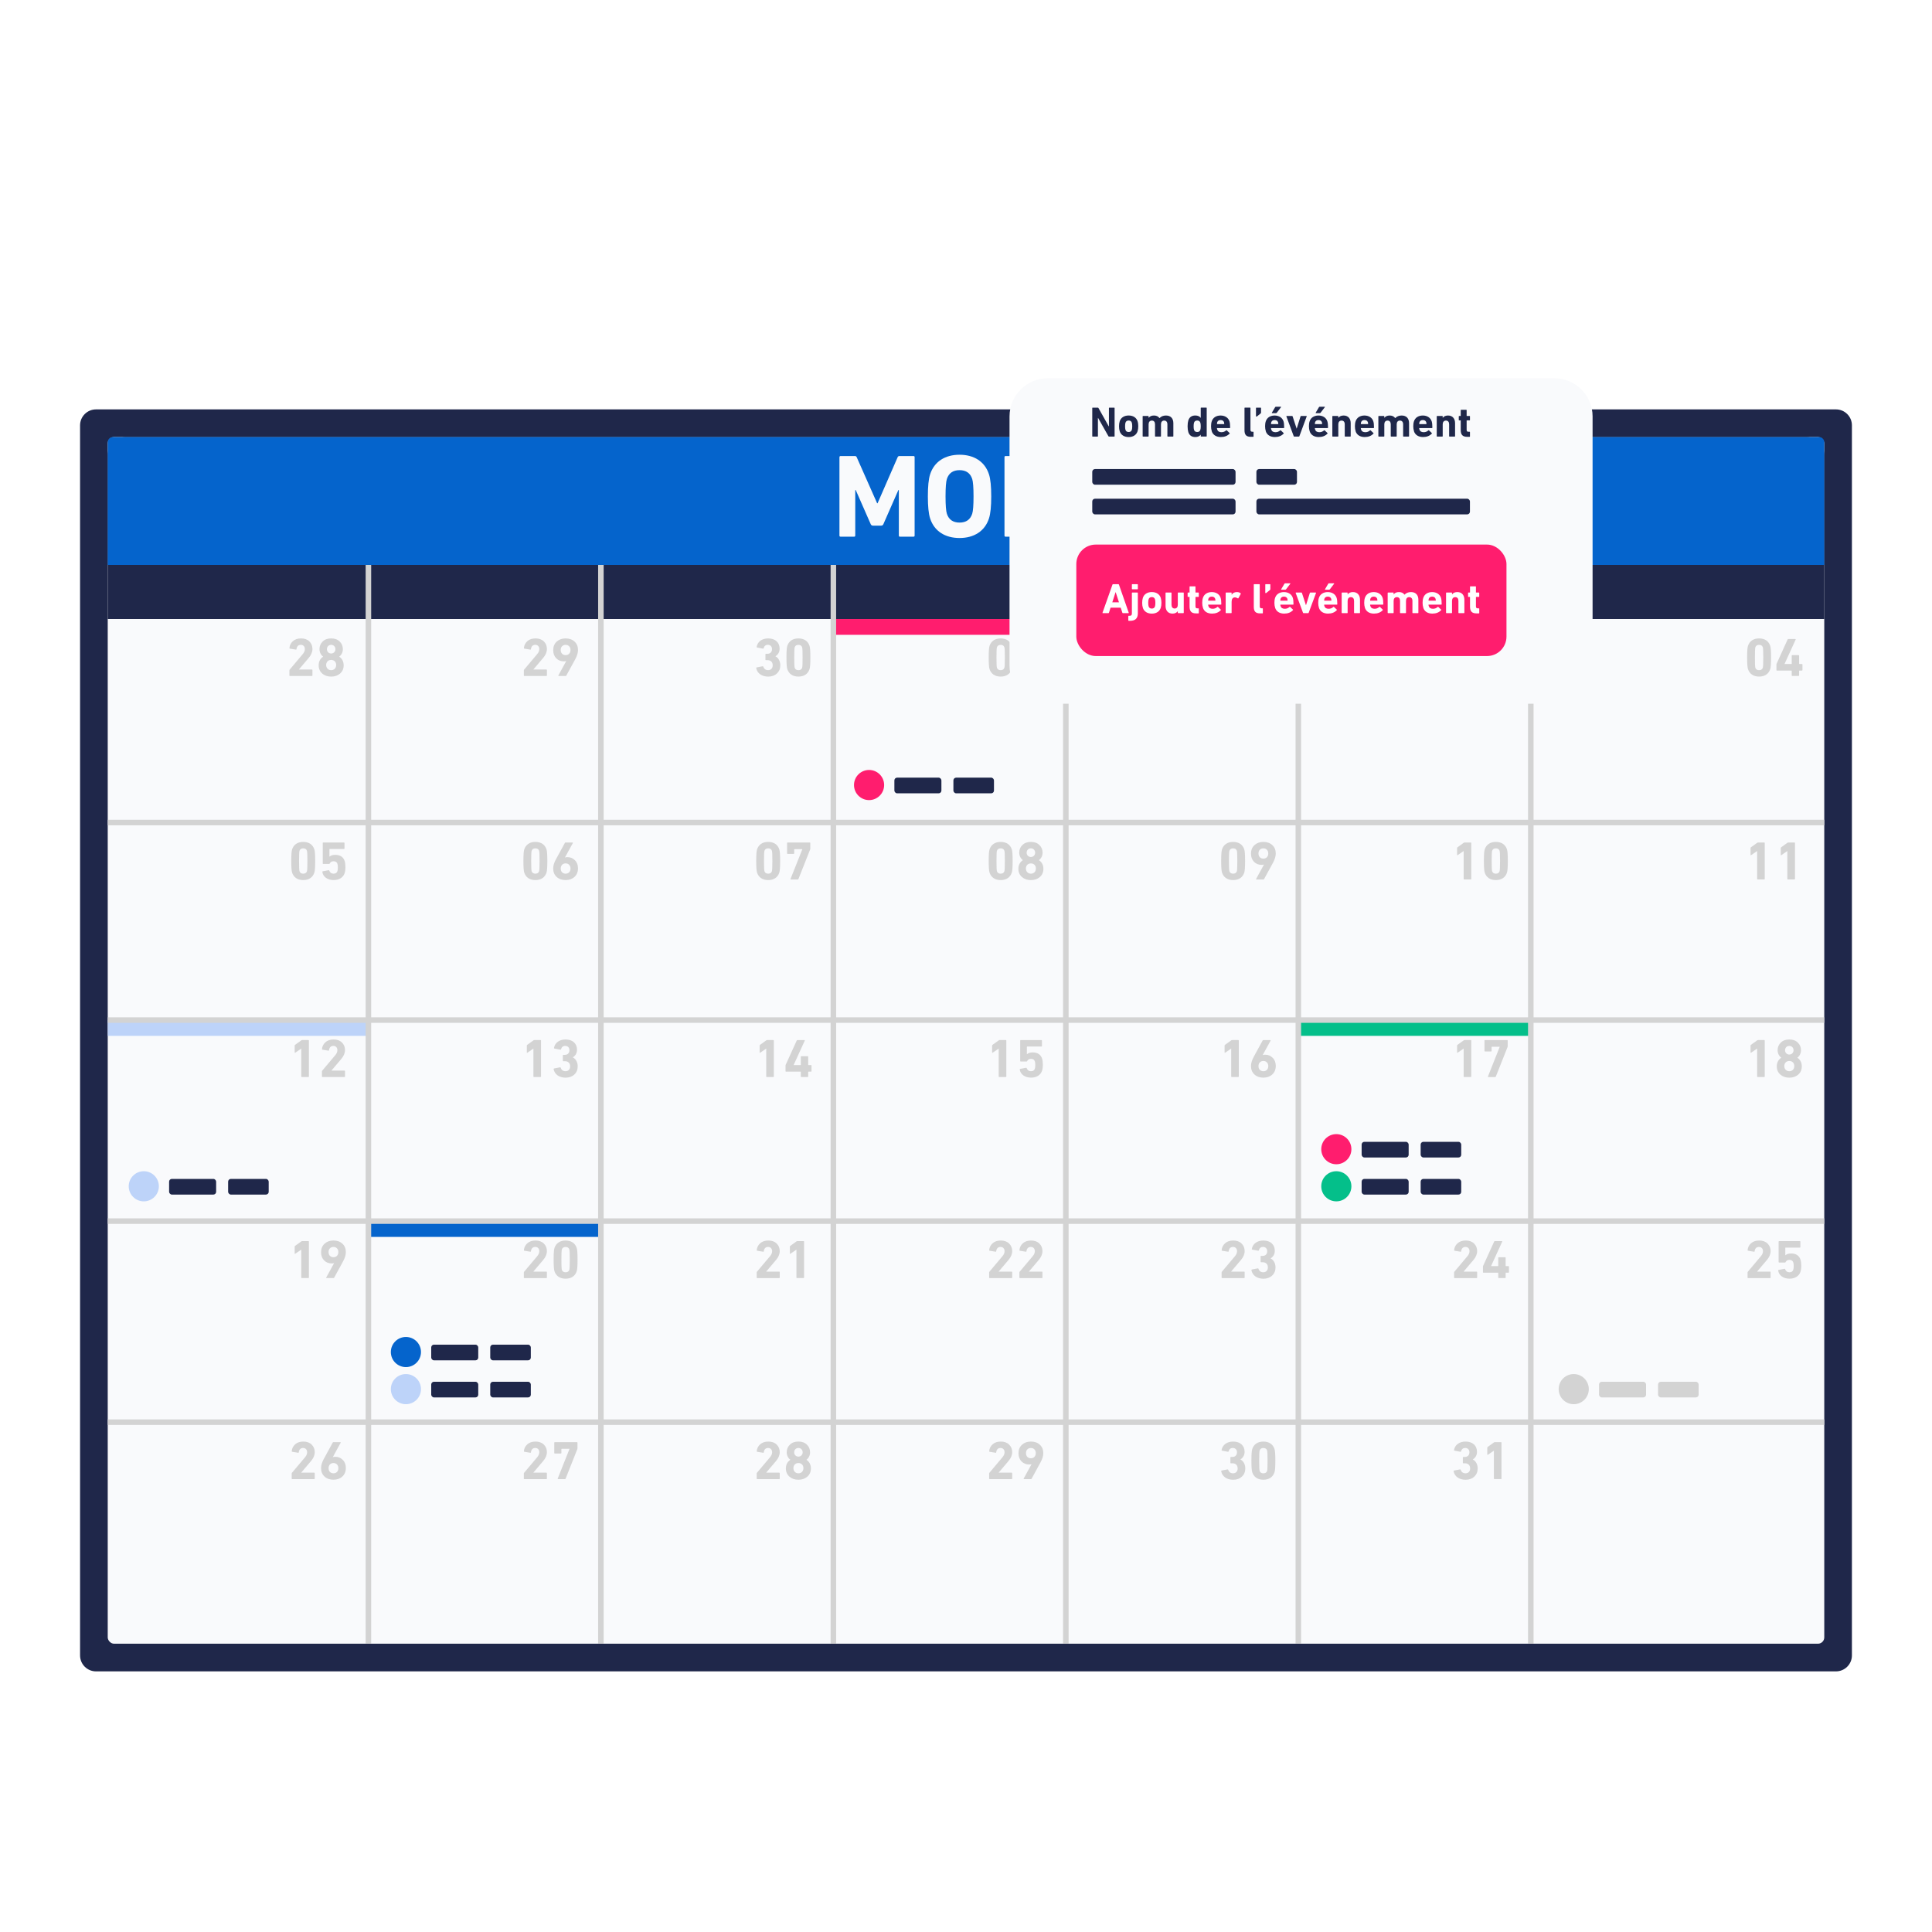 <?xml version="1.0" encoding="UTF-8"?> <svg xmlns="http://www.w3.org/2000/svg" xmlns:xlink="http://www.w3.org/1999/xlink" id="Calque_1" viewBox="0 0 1000 1000"><defs><style>.cls-1{filter:url(#drop-shadow-7);}.cls-2{fill:#fff;}.cls-3{fill:#ff1d6e;}.cls-4{fill:#1f274a;}.cls-5{fill:#d3d3d3;}.cls-6{fill:#f9fafc;}.cls-7{fill:#bdd3f9;}.cls-8{fill:#04bf8a;}.cls-9{fill:#0564cc;}</style><filter id="drop-shadow-7" filterUnits="userSpaceOnUse"><feOffset dx="5" dy="5"></feOffset><feGaussianBlur result="blur" stdDeviation="8"></feGaussianBlur><feFlood flood-color="#000" flood-opacity=".2"></feFlood><feComposite in2="blur" operator="in"></feComposite><feComposite in="SourceGraphic"></feComposite></filter></defs><path class="cls-4" d="M181.66,79.94H818.34c4.56,0,8.26,3.7,8.26,8.26V988.79c0,4.56-3.7,8.26-8.26,8.26H181.66c-4.56,0-8.26-3.7-8.26-8.26V88.2c0-4.56,3.7-8.26,8.26-8.26Z" transform="translate(-38.5 1038.5) rotate(-90)"></path><rect class="cls-6" x="55.76" y="226.21" width="888.48" height="624.57" rx="3.26" ry="3.26"></rect><rect class="cls-9" x="190.69" y="632.05" width="120.33" height="8.17"></rect><rect class="cls-8" x="672.01" y="527.99" width="120.33" height="8.17"></rect><rect class="cls-3" x="431.35" y="320.41" width="120.33" height="8.17"></rect><rect class="cls-7" x="55.76" y="527.99" width="134.93" height="8.17"></rect><path class="cls-4" d="M934.9,226.21H65.1c-5.13,0-9.33,4.2-9.33,9.33v84.86H944.24v-84.86c0-5.13-4.2-9.33-9.33-9.33Z"></path><rect class="cls-5" x="189.26" y="292.4" width="2.86" height="558.38"></rect><rect class="cls-5" x="309.59" y="292.4" width="2.86" height="558.38"></rect><rect class="cls-5" x="429.92" y="292.4" width="2.86" height="558.38"></rect><rect class="cls-5" x="550.25" y="292.4" width="2.86" height="558.38"></rect><rect class="cls-5" x="670.58" y="292.4" width="2.86" height="558.38"></rect><rect class="cls-5" x="790.91" y="292.4" width="2.86" height="558.38"></rect><rect class="cls-5" x="55.76" y="734.68" width="888.48" height="2.86"></rect><rect class="cls-5" x="55.76" y="630.62" width="888.48" height="2.86"></rect><rect class="cls-5" x="55.76" y="526.56" width="888.48" height="2.86"></rect><rect class="cls-5" x="55.76" y="424.31" width="888.48" height="2.86"></rect><g><path class="cls-5" d="M149.79,346.99c0-.14,.06-.28,.14-.39l6.73-7.99c.76-.87,1.13-1.75,1.13-2.65,0-1.32-.82-2.2-2.08-2.2s-2.08,.76-2.25,2.25c0,.2-.11,.25-.31,.23l-3.1-.51c-.2-.03-.25-.14-.23-.34,.11-1.38,.7-2.56,1.77-3.52,1.07-.96,2.48-1.43,4.25-1.43s3.21,.51,4.28,1.55c1.07,1.04,1.6,2.34,1.6,3.91s-.65,3.15-1.94,4.64l-5.04,5.94v.06h6.7c.2,0,.28,.08,.28,.28v2.79c0,.2-.08,.28-.28,.28h-11.37c-.2,0-.28-.08-.28-.28v-2.62Z"></path><path class="cls-5" d="M167.22,339.9v-.06c-1.01-.7-1.86-2.14-1.86-3.83,0-1.55,.53-2.87,1.63-3.94,1.1-1.1,2.56-1.63,4.42-1.63s3.32,.53,4.42,1.63c1.1,1.07,1.63,2.39,1.63,3.94,0,1.69-.84,3.12-1.86,3.83v.06c1.52,1.04,2.28,2.53,2.28,4.48,0,1.75-.62,3.15-1.83,4.22-1.21,1.07-2.76,1.61-4.64,1.61s-3.43-.53-4.64-1.61c-1.21-1.07-1.83-2.48-1.83-4.22,0-1.94,.76-3.43,2.28-4.48Zm4.19,6.98c1.55,0,2.59-1.1,2.59-2.67s-1.04-2.64-2.59-2.64-2.59,1.1-2.59,2.64,1.04,2.67,2.59,2.67Zm0-13.11c-1.32,0-2.2,.98-2.2,2.25s.93,2.22,2.2,2.22,2.2-.98,2.2-2.22-.87-2.25-2.2-2.25Z"></path></g><g><path class="cls-5" d="M271.14,346.99c0-.14,.06-.28,.14-.39l6.73-7.99c.76-.87,1.13-1.75,1.13-2.65,0-1.32-.82-2.2-2.08-2.2s-2.08,.76-2.25,2.25c0,.2-.11,.25-.31,.23l-3.1-.51c-.2-.03-.25-.14-.22-.34,.11-1.38,.7-2.56,1.77-3.52s2.48-1.43,4.25-1.43,3.21,.51,4.28,1.55c1.07,1.04,1.6,2.34,1.6,3.91s-.65,3.15-1.94,4.64l-5.04,5.94v.06h6.7c.2,0,.28,.08,.28,.28v2.79c0,.2-.08,.28-.28,.28h-11.37c-.2,0-.28-.08-.28-.28v-2.62Z"></path><path class="cls-5" d="M293.07,342.21l-.06-.06c-.25,.11-.65,.17-1.18,.17-1.55,0-2.84-.53-3.91-1.57-1.04-1.07-1.58-2.48-1.58-4.2,0-1.89,.59-3.35,1.8-4.45,1.21-1.1,2.76-1.66,4.62-1.66s3.4,.53,4.61,1.63c1.21,1.1,1.8,2.56,1.8,4.39,0,1.43-.48,3.01-1.41,4.73l-4.65,8.5c-.06,.14-.17,.2-.34,.2h-3.57c-.23,0-.28-.08-.2-.28l4.05-7.4Zm-.31-3.12c.76,0,1.38-.25,1.83-.73,.48-.51,.7-1.15,.7-1.94s-.22-1.43-.7-1.91c-.45-.48-1.07-.73-1.83-.73s-1.38,.25-1.86,.73c-.45,.48-.68,1.12-.68,1.91s.23,1.43,.68,1.94c.48,.48,1.1,.73,1.86,.73Z"></path></g><g><path class="cls-5" d="M391.65,345.44l3.1-.59c.17-.03,.28,.06,.34,.22,.39,1.21,1.24,1.8,2.5,1.8,1.43,0,2.36-1.01,2.36-2.48,0-1.69-1.01-2.7-2.67-2.7h-.81c-.2,0-.28-.08-.28-.28v-2.73c0-.2,.08-.28,.28-.28h.76c1.43,0,2.37-.93,2.37-2.39,0-1.35-.82-2.25-2.17-2.25-1.13,0-1.86,.59-2.17,1.77-.06,.17-.17,.23-.34,.2l-3.07-.59c-.2-.03-.25-.14-.22-.31,.45-2.62,2.7-4.39,5.99-4.39,3.69,0,5.91,2.14,5.91,5.29,0,1.69-.7,3.01-2.14,3.94v.06c1.35,.65,2.5,2.31,2.5,4.65,0,1.72-.59,3.12-1.77,4.22-1.15,1.07-2.65,1.61-4.48,1.61-3.29,0-5.68-1.66-6.22-4.39-.03-.2,.03-.31,.23-.37Z"></path><path class="cls-5" d="M407.07,340.32c0-3.12,.14-5.12,.42-5.97,.79-2.48,2.81-3.91,5.77-3.91s4.98,1.43,5.77,3.91c.28,.84,.42,2.84,.42,5.97s-.14,5.12-.42,5.97c-.79,2.48-2.81,3.91-5.77,3.91s-4.98-1.43-5.77-3.91c-.28-.84-.42-2.84-.42-5.97Zm6.19,6.56c1.01,0,1.66-.42,1.94-1.29,.14-.45,.22-2.19,.22-5.26s-.08-4.81-.22-5.26c-.28-.87-.93-1.29-1.94-1.29s-1.66,.42-1.94,1.29c-.14,.45-.22,2.2-.22,5.26s.08,4.81,.22,5.26c.28,.87,.93,1.29,1.94,1.29Z"></path></g><g><path class="cls-5" d="M511.75,340.32c0-3.12,.14-5.12,.42-5.97,.79-2.48,2.82-3.91,5.77-3.91s4.98,1.43,5.77,3.91c.28,.84,.42,2.84,.42,5.97s-.14,5.12-.42,5.97c-.79,2.48-2.81,3.91-5.77,3.91s-4.98-1.43-5.77-3.91c-.28-.84-.42-2.84-.42-5.97Zm6.19,6.56c1.01,0,1.66-.42,1.94-1.29,.14-.45,.23-2.19,.23-5.26s-.08-4.81-.23-5.26c-.28-.87-.93-1.29-1.94-1.29s-1.66,.42-1.94,1.29c-.14,.45-.23,2.2-.23,5.26s.09,4.81,.23,5.26c.28,.87,.93,1.29,1.94,1.29Z"></path><path class="cls-5" d="M532.57,335.2h-.06l-3.04,2.08c-.2,.14-.31,.08-.31-.17v-3.49c0-.14,.06-.28,.2-.39l3.21-2.31c.14-.11,.31-.17,.51-.17h3.15c.2,0,.28,.08,.28,.28v18.57c0,.2-.08,.28-.28,.28h-3.38c-.2,0-.28-.08-.28-.28v-14.41Z"></path></g><g><path class="cls-5" d="M632.08,340.32c0-3.12,.14-5.12,.42-5.97,.79-2.48,2.82-3.91,5.77-3.91s4.98,1.43,5.77,3.91c.28,.84,.42,2.84,.42,5.97s-.14,5.12-.42,5.97c-.79,2.48-2.81,3.91-5.77,3.91s-4.98-1.43-5.77-3.91c-.28-.84-.42-2.84-.42-5.97Zm6.19,6.56c1.01,0,1.66-.42,1.94-1.29,.14-.45,.22-2.19,.22-5.26s-.08-4.81-.22-5.26c-.28-.87-.93-1.29-1.94-1.29s-1.66,.42-1.94,1.29c-.14,.45-.23,2.2-.23,5.26s.09,4.81,.23,5.26c.28,.87,.93,1.29,1.94,1.29Z"></path><path class="cls-5" d="M647.95,346.99c0-.14,.06-.28,.14-.39l6.73-7.99c.76-.87,1.12-1.75,1.12-2.65,0-1.32-.82-2.2-2.08-2.2s-2.08,.76-2.25,2.25c0,.2-.11,.25-.31,.23l-3.1-.51c-.2-.03-.25-.14-.23-.34,.11-1.38,.7-2.56,1.77-3.52,1.07-.96,2.48-1.43,4.25-1.43s3.21,.51,4.28,1.55c1.07,1.04,1.6,2.34,1.6,3.91s-.65,3.15-1.94,4.64l-5.04,5.94v.06h6.7c.2,0,.28,.08,.28,.28v2.79c0,.2-.08,.28-.28,.28h-11.37c-.2,0-.28-.08-.28-.28v-2.62Z"></path></g><g><path class="cls-5" d="M752.41,340.32c0-3.12,.14-5.12,.42-5.97,.79-2.48,2.81-3.91,5.77-3.91s4.98,1.43,5.77,3.91c.28,.84,.42,2.84,.42,5.97s-.14,5.12-.42,5.97c-.79,2.48-2.81,3.91-5.77,3.91s-4.98-1.43-5.77-3.91c-.28-.84-.42-2.84-.42-5.97Zm6.19,6.56c1.01,0,1.66-.42,1.94-1.29,.14-.45,.22-2.19,.22-5.26s-.08-4.81-.22-5.26c-.28-.87-.93-1.29-1.94-1.29s-1.66,.42-1.94,1.29c-.14,.45-.22,2.2-.22,5.26s.08,4.81,.22,5.26c.28,.87,.93,1.29,1.94,1.29Z"></path><path class="cls-5" d="M768.28,345.44l3.1-.59c.17-.03,.28,.06,.34,.22,.39,1.21,1.24,1.8,2.51,1.8,1.43,0,2.36-1.01,2.36-2.48,0-1.69-1.01-2.7-2.67-2.7h-.81c-.2,0-.28-.08-.28-.28v-2.73c0-.2,.08-.28,.28-.28h.76c1.43,0,2.36-.93,2.36-2.39,0-1.35-.81-2.25-2.16-2.25-1.13,0-1.86,.59-2.17,1.77-.06,.17-.17,.23-.34,.2l-3.07-.59c-.2-.03-.25-.14-.22-.31,.45-2.62,2.7-4.39,5.99-4.39,3.69,0,5.91,2.14,5.91,5.29,0,1.69-.7,3.01-2.14,3.94v.06c1.35,.65,2.51,2.31,2.51,4.65,0,1.72-.59,3.12-1.77,4.22-1.15,1.07-2.65,1.61-4.48,1.61-3.29,0-5.68-1.66-6.22-4.39-.03-.2,.03-.31,.23-.37Z"></path></g><g><path class="cls-5" d="M904.31,340.32c0-3.12,.14-5.12,.43-5.97,.79-2.48,2.81-3.91,5.77-3.91s4.98,1.43,5.77,3.91c.28,.84,.42,2.84,.42,5.97s-.14,5.12-.42,5.97c-.79,2.48-2.81,3.91-5.77,3.91s-4.98-1.43-5.77-3.91c-.28-.84-.43-2.84-.43-5.97Zm6.19,6.56c1.01,0,1.66-.42,1.94-1.29,.14-.45,.23-2.19,.23-5.26s-.08-4.81-.23-5.26c-.28-.87-.93-1.29-1.94-1.29s-1.66,.42-1.94,1.29c-.14,.45-.22,2.2-.22,5.26s.08,4.81,.22,5.26c.28,.87,.93,1.29,1.94,1.29Z"></path><path class="cls-5" d="M919.76,347.1c-.2,0-.28-.08-.28-.28v-2.87c0-.14,.03-.25,.06-.34l5.74-12.64c.08-.14,.2-.22,.39-.22h3.57c.2,0,.25,.08,.2,.28l-5.74,12.58v.08h3.52c.11,0,.17-.06,.17-.17v-4.14c0-.2,.08-.28,.28-.28h3.27c.2,0,.28,.08,.28,.28v4.14c0,.11,.06,.17,.17,.17h1.27c.2,0,.28,.08,.28,.28v2.84c0,.2-.08,.28-.28,.28h-1.27c-.11,0-.17,.06-.17,.17v2.34c0,.2-.08,.28-.28,.28h-3.27c-.2,0-.28-.08-.28-.28v-2.34c0-.11-.06-.17-.17-.17h-7.46Z"></path></g><g><path class="cls-5" d="M150.76,445.65c0-3.12,.14-5.12,.42-5.97,.79-2.48,2.81-3.91,5.77-3.91s4.98,1.43,5.77,3.91c.28,.84,.42,2.84,.42,5.97s-.14,5.12-.42,5.97c-.79,2.48-2.81,3.91-5.77,3.91s-4.98-1.43-5.77-3.91c-.28-.84-.42-2.84-.42-5.97Zm6.19,6.56c1.01,0,1.66-.42,1.94-1.29,.14-.45,.22-2.19,.22-5.26s-.08-4.81-.22-5.26c-.28-.87-.93-1.29-1.94-1.29s-1.66,.42-1.94,1.29c-.14,.45-.22,2.2-.22,5.26s.08,4.81,.22,5.26c.28,.87,.93,1.29,1.94,1.29Z"></path><path class="cls-5" d="M167.05,451l3.04-.59c.17-.03,.28,.06,.34,.23,.39,1.04,1.13,1.57,2.22,1.57s1.72-.45,2-1.35c.14-.39,.22-1.01,.22-1.86s-.08-1.49-.22-1.89c-.28-.87-.96-1.32-2-1.32-.93,0-1.57,.37-1.94,1.1-.08,.2-.2,.28-.37,.28h-3.01c-.2,0-.28-.08-.28-.28v-10.53c0-.2,.08-.28,.28-.28h10.7c.2,0,.28,.08,.28,.28v2.79c0,.2-.08,.28-.28,.28h-7.34c-.11,0-.17,.06-.17,.17v3.77h.09c.67-.59,1.63-.9,2.87-.9,2.56,0,4.22,1.07,4.93,3.24,.25,.82,.39,1.91,.39,3.26,0,1.1-.14,2.11-.42,2.98-.76,2.28-2.87,3.57-5.66,3.57-1.6,0-2.95-.39-4.02-1.16-1.07-.79-1.69-1.8-1.86-3.07-.03-.17,.03-.28,.23-.31Z"></path></g><g><path class="cls-5" d="M155.94,542.78h-.06l-3.04,2.08c-.2,.14-.31,.08-.31-.17v-3.49c0-.14,.06-.28,.2-.39l3.21-2.31c.14-.11,.31-.17,.51-.17h3.15c.2,0,.28,.08,.28,.28v18.57c0,.2-.08,.28-.28,.28h-3.38c-.2,0-.28-.08-.28-.28v-14.41Z"></path><path class="cls-5" d="M166.63,554.58c0-.14,.06-.28,.14-.39l6.73-7.99c.76-.87,1.13-1.75,1.13-2.65,0-1.32-.82-2.2-2.08-2.2s-2.08,.76-2.25,2.25c0,.2-.11,.25-.31,.23l-3.1-.51c-.2-.03-.25-.14-.22-.34,.11-1.38,.7-2.56,1.77-3.52,1.07-.96,2.48-1.43,4.25-1.43s3.21,.51,4.28,1.55c1.07,1.04,1.6,2.34,1.6,3.91s-.65,3.15-1.94,4.64l-5.04,5.94v.06h6.7c.2,0,.28,.08,.28,.28v2.79c0,.2-.08,.28-.28,.28h-11.37c-.2,0-.28-.08-.28-.28v-2.62Z"></path></g><g><path class="cls-5" d="M155.94,646.84h-.06l-3.04,2.08c-.2,.14-.31,.08-.31-.17v-3.49c0-.14,.06-.28,.2-.39l3.21-2.31c.14-.11,.31-.17,.51-.17h3.15c.2,0,.28,.08,.28,.28v18.57c0,.2-.08,.28-.28,.28h-3.38c-.2,0-.28-.08-.28-.28v-14.41Z"></path><path class="cls-5" d="M172.91,653.85l-.06-.06c-.25,.11-.65,.17-1.18,.17-1.55,0-2.84-.53-3.91-1.57-1.04-1.07-1.57-2.48-1.57-4.2,0-1.89,.59-3.35,1.8-4.45,1.21-1.1,2.76-1.66,4.61-1.66s3.41,.53,4.61,1.63c1.21,1.1,1.8,2.56,1.8,4.39,0,1.43-.48,3.01-1.41,4.73l-4.64,8.5c-.06,.14-.17,.2-.34,.2h-3.57c-.22,0-.28-.08-.2-.28l4.05-7.4Zm-.31-3.12c.76,0,1.38-.25,1.83-.73,.48-.51,.7-1.15,.7-1.94s-.23-1.43-.7-1.91c-.45-.48-1.07-.73-1.83-.73s-1.38,.25-1.86,.73c-.45,.48-.68,1.12-.68,1.91s.23,1.43,.68,1.94c.48,.48,1.1,.73,1.86,.73Z"></path></g><g><path class="cls-5" d="M150.98,762.7c0-.14,.06-.28,.14-.39l6.73-7.99c.76-.87,1.12-1.75,1.12-2.65,0-1.32-.82-2.2-2.08-2.2s-2.08,.76-2.25,2.25c0,.2-.11,.25-.31,.23l-3.1-.51c-.2-.03-.25-.14-.23-.34,.11-1.38,.7-2.56,1.77-3.52,1.07-.96,2.48-1.43,4.25-1.43s3.21,.51,4.28,1.55c1.07,1.04,1.61,2.34,1.61,3.91s-.65,3.15-1.94,4.64l-5.04,5.94v.06h6.7c.2,0,.28,.08,.28,.28v2.79c0,.2-.08,.28-.28,.28h-11.37c-.2,0-.28-.08-.28-.28v-2.62Z"></path><path class="cls-5" d="M167.59,755.15l4.64-8.5c.06-.14,.17-.2,.34-.2h3.57c.22,0,.28,.08,.2,.28l-4.05,7.4,.06,.06c.25-.11,.65-.17,1.18-.17,1.55,0,2.84,.54,3.88,1.61,1.07,1.04,1.6,2.45,1.6,4.16,0,1.89-.62,3.38-1.83,4.48-1.21,1.1-2.73,1.63-4.59,1.63s-3.4-.53-4.61-1.63c-1.21-1.1-1.8-2.56-1.8-4.39,0-1.43,.48-3.01,1.41-4.73Zm2.48,4.78c0,.79,.23,1.44,.68,1.92,.48,.48,1.1,.73,1.86,.73s1.38-.25,1.83-.73c.48-.48,.7-1.13,.7-1.92s-.23-1.43-.7-1.91c-.45-.51-1.07-.76-1.83-.76s-1.38,.25-1.86,.76c-.45,.48-.68,1.13-.68,1.91Z"></path></g><g><path class="cls-5" d="M270.92,445.65c0-3.12,.14-5.12,.42-5.97,.79-2.48,2.82-3.91,5.77-3.91s4.98,1.43,5.77,3.91c.28,.84,.42,2.84,.42,5.97s-.14,5.12-.42,5.97c-.79,2.48-2.81,3.91-5.77,3.91s-4.98-1.43-5.77-3.91c-.28-.84-.42-2.84-.42-5.97Zm6.19,6.56c1.01,0,1.66-.42,1.94-1.29,.14-.45,.23-2.19,.23-5.26s-.08-4.81-.23-5.26c-.28-.87-.93-1.29-1.94-1.29s-1.66,.42-1.94,1.29c-.14,.45-.23,2.2-.23,5.26s.09,4.81,.23,5.26c.28,.87,.93,1.29,1.94,1.29Z"></path><path class="cls-5" d="M287.75,444.78l4.64-8.5c.06-.14,.17-.2,.34-.2h3.57c.22,0,.28,.08,.2,.28l-4.05,7.4,.06,.06c.25-.11,.65-.17,1.18-.17,1.55,0,2.84,.54,3.88,1.61,1.07,1.04,1.6,2.45,1.6,4.16,0,1.89-.62,3.38-1.83,4.48-1.21,1.1-2.73,1.63-4.59,1.63s-3.41-.53-4.62-1.63c-1.21-1.1-1.8-2.56-1.8-4.39,0-1.43,.48-3.01,1.41-4.73Zm2.48,4.78c0,.79,.23,1.44,.68,1.92,.48,.48,1.1,.73,1.86,.73s1.38-.25,1.83-.73c.48-.48,.7-1.13,.7-1.92s-.23-1.43-.7-1.91c-.45-.51-1.07-.76-1.83-.76s-1.38,.25-1.86,.76c-.45,.48-.68,1.13-.68,1.91Z"></path></g><g><path class="cls-5" d="M276.1,542.78h-.06l-3.04,2.08c-.2,.14-.31,.08-.31-.17v-3.49c0-.14,.06-.28,.2-.39l3.21-2.31c.14-.11,.31-.17,.51-.17h3.15c.2,0,.28,.08,.28,.28v18.57c0,.2-.09,.28-.28,.28h-3.38c-.2,0-.28-.08-.28-.28v-14.41Z"></path><path class="cls-5" d="M286.79,553.03l3.1-.59c.17-.03,.28,.06,.34,.22,.39,1.21,1.24,1.8,2.51,1.8,1.43,0,2.36-1.01,2.36-2.48,0-1.69-1.01-2.7-2.67-2.7h-.82c-.2,0-.28-.08-.28-.28v-2.73c0-.2,.09-.28,.28-.28h.76c1.43,0,2.36-.93,2.36-2.39,0-1.35-.82-2.25-2.17-2.25-1.13,0-1.86,.59-2.17,1.77-.06,.17-.17,.23-.34,.2l-3.07-.59c-.2-.03-.25-.14-.23-.31,.45-2.62,2.7-4.39,6-4.39,3.69,0,5.91,2.14,5.91,5.29,0,1.69-.7,3.01-2.14,3.94v.06c1.35,.65,2.51,2.31,2.51,4.65,0,1.72-.59,3.12-1.77,4.22-1.15,1.07-2.65,1.61-4.48,1.61-3.29,0-5.68-1.66-6.22-4.39-.03-.2,.03-.31,.23-.37Z"></path></g><g><path class="cls-5" d="M271.14,658.64c0-.14,.06-.28,.14-.39l6.73-7.99c.76-.87,1.13-1.75,1.13-2.65,0-1.32-.82-2.2-2.08-2.2s-2.08,.76-2.25,2.25c0,.2-.11,.25-.31,.23l-3.1-.51c-.2-.03-.25-.14-.23-.34,.11-1.38,.7-2.56,1.77-3.52,1.07-.96,2.48-1.43,4.25-1.43s3.21,.51,4.28,1.55c1.07,1.04,1.6,2.34,1.6,3.91s-.65,3.15-1.94,4.64l-5.04,5.94v.06h6.7c.2,0,.28,.08,.28,.28v2.79c0,.2-.08,.28-.28,.28h-11.37c-.2,0-.28-.08-.28-.28v-2.62Z"></path><path class="cls-5" d="M286.56,651.97c0-3.12,.14-5.12,.42-5.97,.79-2.48,2.82-3.91,5.77-3.91s4.98,1.43,5.77,3.91c.28,.84,.42,2.84,.42,5.97s-.14,5.12-.42,5.97c-.79,2.48-2.81,3.91-5.77,3.91s-4.98-1.43-5.77-3.91c-.28-.84-.42-2.84-.42-5.97Zm6.19,6.56c1.01,0,1.66-.42,1.94-1.29,.14-.45,.23-2.19,.23-5.26s-.08-4.81-.23-5.26c-.28-.87-.93-1.29-1.94-1.29s-1.66,.42-1.94,1.29c-.14,.45-.23,2.2-.23,5.26s.08,4.81,.23,5.26c.28,.87,.93,1.29,1.94,1.29Z"></path></g><g><path class="cls-5" d="M271.14,762.7c0-.14,.06-.28,.14-.39l6.73-7.99c.76-.87,1.13-1.75,1.13-2.65,0-1.32-.82-2.2-2.08-2.2s-2.08,.76-2.25,2.25c0,.2-.11,.25-.31,.23l-3.1-.51c-.2-.03-.25-.14-.23-.34,.11-1.38,.7-2.56,1.77-3.52,1.07-.96,2.48-1.43,4.25-1.43s3.21,.51,4.28,1.55c1.07,1.04,1.6,2.34,1.6,3.91s-.65,3.15-1.94,4.64l-5.04,5.94v.06h6.7c.2,0,.28,.08,.28,.28v2.79c0,.2-.08,.28-.28,.28h-11.37c-.2,0-.28-.08-.28-.28v-2.62Z"></path><path class="cls-5" d="M294.76,749.97v-.08h-4.02c-.11,0-.17,.06-.17,.17v2c0,.2-.08,.28-.28,.28h-3.12c-.2,0-.28-.09-.28-.28v-5.32c0-.2,.08-.28,.28-.28h11.45c.2,0,.28,.08,.28,.28v2.93c0,.11-.03,.22-.06,.34l-6.08,15.34c-.09,.17-.2,.25-.39,.25h-3.52c-.2,0-.25-.11-.17-.31l6.08-15.31Z"></path></g><g><path class="cls-5" d="M391.42,445.65c0-3.12,.14-5.12,.42-5.97,.79-2.48,2.82-3.91,5.77-3.91s4.98,1.43,5.77,3.91c.28,.84,.42,2.84,.42,5.97s-.14,5.12-.42,5.97c-.79,2.48-2.81,3.91-5.77,3.91s-4.98-1.43-5.77-3.91c-.28-.84-.42-2.84-.42-5.97Zm6.19,6.56c1.01,0,1.66-.42,1.94-1.29,.14-.45,.23-2.19,.23-5.26s-.08-4.81-.23-5.26c-.28-.87-.93-1.29-1.94-1.29s-1.66,.42-1.94,1.29c-.14,.45-.23,2.2-.23,5.26s.09,4.81,.23,5.26c.28,.87,.93,1.29,1.94,1.29Z"></path><path class="cls-5" d="M415.26,439.6v-.08h-4.02c-.11,0-.17,.06-.17,.17v2c0,.2-.08,.28-.28,.28h-3.12c-.2,0-.28-.09-.28-.28v-5.32c0-.2,.08-.28,.28-.28h11.46c.2,0,.28,.08,.28,.28v2.93c0,.11-.03,.22-.06,.34l-6.08,15.34c-.09,.17-.2,.25-.39,.25h-3.52c-.2,0-.25-.11-.17-.31l6.08-15.31Z"></path></g><g><path class="cls-5" d="M396.6,542.78h-.06l-3.04,2.08c-.2,.14-.31,.08-.31-.17v-3.49c0-.14,.06-.28,.2-.39l3.21-2.31c.14-.11,.31-.17,.51-.17h3.15c.2,0,.28,.08,.28,.28v18.57c0,.2-.09,.28-.28,.28h-3.38c-.2,0-.28-.08-.28-.28v-14.41Z"></path><path class="cls-5" d="M406.87,554.69c-.2,0-.28-.08-.28-.28v-2.87c0-.14,.03-.25,.06-.34l5.74-12.64c.08-.14,.2-.22,.39-.22h3.57c.2,0,.25,.08,.2,.28l-5.74,12.58v.08h3.52c.11,0,.17-.06,.17-.17v-4.14c0-.2,.09-.28,.28-.28h3.26c.2,0,.28,.08,.28,.28v4.14c0,.11,.06,.17,.17,.17h1.27c.2,0,.28,.08,.28,.28v2.84c0,.2-.08,.28-.28,.28h-1.27c-.11,0-.17,.06-.17,.17v2.34c0,.2-.08,.28-.28,.28h-3.26c-.2,0-.28-.08-.28-.28v-2.34c0-.11-.06-.17-.17-.17h-7.46Z"></path></g><g><path class="cls-5" d="M391.65,658.64c0-.14,.06-.28,.14-.39l6.73-7.99c.76-.87,1.13-1.75,1.13-2.65,0-1.32-.82-2.2-2.08-2.2s-2.08,.76-2.25,2.25c0,.2-.11,.25-.31,.23l-3.1-.51c-.2-.03-.25-.14-.22-.34,.11-1.38,.7-2.56,1.77-3.52s2.48-1.43,4.25-1.43,3.21,.51,4.28,1.55c1.07,1.04,1.6,2.34,1.6,3.91s-.65,3.15-1.94,4.64l-5.04,5.94v.06h6.7c.2,0,.28,.08,.28,.28v2.79c0,.2-.08,.28-.28,.28h-11.37c-.2,0-.28-.08-.28-.28v-2.62Z"></path><path class="cls-5" d="M412.24,646.84h-.06l-3.04,2.08c-.2,.14-.31,.08-.31-.17v-3.49c0-.14,.06-.28,.2-.39l3.21-2.31c.14-.11,.31-.17,.51-.17h3.15c.2,0,.28,.08,.28,.28v18.57c0,.2-.08,.28-.28,.28h-3.38c-.2,0-.28-.08-.28-.28v-14.41Z"></path></g><g><path class="cls-5" d="M391.65,762.7c0-.14,.06-.28,.14-.39l6.73-7.99c.76-.87,1.13-1.75,1.13-2.65,0-1.32-.82-2.2-2.08-2.2s-2.08,.76-2.25,2.25c0,.2-.11,.25-.31,.23l-3.1-.51c-.2-.03-.25-.14-.22-.34,.11-1.38,.7-2.56,1.77-3.52s2.48-1.43,4.25-1.43,3.21,.51,4.28,1.55c1.07,1.04,1.6,2.34,1.6,3.91s-.65,3.15-1.94,4.64l-5.04,5.94v.06h6.7c.2,0,.28,.08,.28,.28v2.79c0,.2-.08,.28-.28,.28h-11.37c-.2,0-.28-.08-.28-.28v-2.62Z"></path><path class="cls-5" d="M409.06,755.6v-.06c-1.01-.7-1.86-2.14-1.86-3.83,0-1.55,.53-2.87,1.63-3.94,1.1-1.1,2.56-1.63,4.42-1.63s3.32,.53,4.42,1.63c1.1,1.07,1.63,2.39,1.63,3.94,0,1.69-.84,3.12-1.86,3.83v.06c1.52,1.04,2.28,2.53,2.28,4.48,0,1.75-.62,3.15-1.83,4.22-1.21,1.07-2.76,1.61-4.64,1.61s-3.43-.53-4.65-1.61c-1.21-1.07-1.83-2.48-1.83-4.22,0-1.94,.76-3.43,2.28-4.48Zm4.2,6.98c1.55,0,2.59-1.1,2.59-2.67s-1.04-2.64-2.59-2.64-2.59,1.1-2.59,2.64,1.04,2.67,2.59,2.67Zm0-13.11c-1.32,0-2.2,.98-2.2,2.25s.93,2.22,2.2,2.22,2.2-.98,2.2-2.22-.87-2.25-2.2-2.25Z"></path></g><g><path class="cls-5" d="M511.75,445.65c0-3.12,.14-5.12,.43-5.97,.79-2.48,2.81-3.91,5.77-3.91s4.98,1.43,5.77,3.91c.28,.84,.42,2.84,.42,5.97s-.14,5.12-.42,5.97c-.79,2.48-2.81,3.91-5.77,3.91s-4.98-1.43-5.77-3.91c-.28-.84-.43-2.84-.43-5.97Zm6.19,6.56c1.01,0,1.66-.42,1.94-1.29,.14-.45,.23-2.19,.23-5.26s-.08-4.81-.23-5.26c-.28-.87-.93-1.29-1.94-1.29s-1.66,.42-1.94,1.29c-.14,.45-.22,2.2-.22,5.26s.08,4.81,.22,5.26c.28,.87,.93,1.29,1.94,1.29Z"></path><path class="cls-5" d="M529.4,445.23v-.06c-1.01-.7-1.86-2.14-1.86-3.83,0-1.55,.53-2.87,1.63-3.94,1.1-1.1,2.56-1.63,4.42-1.63s3.32,.53,4.42,1.63c1.1,1.07,1.63,2.39,1.63,3.94,0,1.69-.84,3.12-1.86,3.83v.06c1.52,1.04,2.28,2.53,2.28,4.48,0,1.75-.62,3.15-1.83,4.22-1.21,1.07-2.76,1.61-4.64,1.61s-3.43-.53-4.65-1.61c-1.21-1.07-1.83-2.48-1.83-4.22,0-1.94,.76-3.43,2.28-4.48Zm4.19,6.98c1.55,0,2.59-1.1,2.59-2.67s-1.04-2.64-2.59-2.64-2.59,1.1-2.59,2.64,1.04,2.67,2.59,2.67Zm0-13.11c-1.32,0-2.2,.98-2.2,2.25s.93,2.22,2.2,2.22,2.2-.98,2.2-2.22-.87-2.25-2.2-2.25Z"></path></g><g><path class="cls-5" d="M516.93,542.78h-.06l-3.04,2.08c-.2,.14-.31,.08-.31-.17v-3.49c0-.14,.06-.28,.2-.39l3.21-2.31c.14-.11,.31-.17,.51-.17h3.15c.2,0,.28,.08,.28,.28v18.57c0,.2-.09,.28-.28,.28h-3.38c-.2,0-.28-.08-.28-.28v-14.41Z"></path><path class="cls-5" d="M528.04,553.26l3.04-.59c.17-.03,.28,.06,.34,.23,.39,1.04,1.12,1.57,2.22,1.57s1.72-.45,2-1.35c.14-.39,.22-1.01,.22-1.86s-.08-1.49-.22-1.89c-.28-.87-.96-1.32-2-1.32-.93,0-1.57,.37-1.94,1.1-.08,.2-.2,.28-.36,.28h-3.01c-.2,0-.28-.08-.28-.28v-10.53c0-.2,.09-.28,.28-.28h10.7c.2,0,.28,.08,.28,.28v2.79c0,.2-.08,.28-.28,.28h-7.35c-.11,0-.17,.06-.17,.17v3.77h.08c.68-.59,1.63-.9,2.87-.9,2.56,0,4.22,1.07,4.93,3.24,.25,.82,.39,1.91,.39,3.26,0,1.1-.14,2.11-.42,2.98-.76,2.28-2.87,3.57-5.66,3.57-1.6,0-2.96-.39-4.02-1.16-1.07-.79-1.69-1.8-1.86-3.07-.03-.17,.03-.28,.22-.31Z"></path></g><g><path class="cls-5" d="M511.97,658.64c0-.14,.06-.28,.14-.39l6.72-7.99c.76-.87,1.13-1.75,1.13-2.65,0-1.32-.82-2.2-2.08-2.2s-2.08,.76-2.25,2.25c0,.2-.11,.25-.31,.23l-3.09-.51c-.2-.03-.25-.14-.23-.34,.11-1.38,.7-2.56,1.77-3.52,1.07-.96,2.48-1.43,4.25-1.43s3.21,.51,4.28,1.55c1.07,1.04,1.61,2.34,1.61,3.91s-.65,3.15-1.94,4.64l-5.04,5.94v.06h6.7c.2,0,.28,.08,.28,.28v2.79c0,.2-.08,.28-.28,.28h-11.37c-.2,0-.28-.08-.28-.28v-2.62Z"></path><path class="cls-5" d="M527.62,658.64c0-.14,.06-.28,.14-.39l6.73-7.99c.76-.87,1.13-1.75,1.13-2.65,0-1.32-.82-2.2-2.08-2.2s-2.08,.76-2.25,2.25c0,.2-.11,.25-.31,.23l-3.1-.51c-.2-.03-.25-.14-.22-.34,.11-1.38,.7-2.56,1.77-3.52,1.07-.96,2.48-1.43,4.25-1.43s3.21,.51,4.28,1.55c1.07,1.04,1.61,2.34,1.61,3.91s-.65,3.15-1.94,4.64l-5.04,5.94v.06h6.7c.2,0,.28,.08,.28,.28v2.79c0,.2-.08,.28-.28,.28h-11.37c-.2,0-.28-.08-.28-.28v-2.62Z"></path></g><g><path class="cls-5" d="M511.97,762.7c0-.14,.06-.28,.14-.39l6.72-7.99c.76-.87,1.13-1.75,1.13-2.65,0-1.32-.82-2.2-2.08-2.2s-2.08,.76-2.25,2.25c0,.2-.11,.25-.31,.23l-3.09-.51c-.2-.03-.25-.14-.23-.34,.11-1.38,.7-2.56,1.77-3.52,1.07-.96,2.48-1.43,4.25-1.43s3.21,.51,4.28,1.55c1.07,1.04,1.61,2.34,1.61,3.91s-.65,3.15-1.94,4.64l-5.04,5.94v.06h6.7c.2,0,.28,.08,.28,.28v2.79c0,.2-.08,.28-.28,.28h-11.37c-.2,0-.28-.08-.28-.28v-2.62Z"></path><path class="cls-5" d="M533.9,757.91l-.06-.06c-.25,.11-.65,.17-1.18,.17-1.55,0-2.84-.53-3.91-1.57-1.04-1.07-1.58-2.48-1.58-4.2,0-1.89,.59-3.35,1.8-4.45,1.21-1.1,2.76-1.66,4.62-1.66s3.4,.53,4.61,1.63c1.21,1.1,1.8,2.56,1.8,4.39,0,1.43-.48,3.01-1.41,4.73l-4.64,8.5c-.06,.14-.17,.2-.34,.2h-3.57c-.23,0-.28-.08-.2-.28l4.06-7.4Zm-.31-3.12c.76,0,1.38-.25,1.83-.73,.48-.51,.7-1.15,.7-1.94s-.22-1.43-.7-1.91c-.45-.48-1.07-.73-1.83-.73s-1.38,.25-1.86,.73c-.45,.48-.68,1.12-.68,1.91s.23,1.43,.68,1.94c.48,.48,1.1,.73,1.86,.73Z"></path></g><g><path class="cls-5" d="M632.08,445.65c0-3.12,.14-5.12,.42-5.97,.79-2.48,2.82-3.91,5.77-3.91s4.98,1.43,5.77,3.91c.28,.84,.42,2.84,.42,5.97s-.14,5.12-.42,5.97c-.79,2.48-2.81,3.91-5.77,3.91s-4.98-1.43-5.77-3.91c-.28-.84-.42-2.84-.42-5.97Zm6.19,6.56c1.01,0,1.66-.42,1.94-1.29,.14-.45,.22-2.19,.22-5.26s-.08-4.81-.22-5.26c-.28-.87-.93-1.29-1.94-1.29s-1.66,.42-1.94,1.29c-.14,.45-.23,2.2-.23,5.26s.09,4.81,.23,5.26c.28,.87,.93,1.29,1.94,1.29Z"></path><path class="cls-5" d="M654.23,447.54l-.06-.06c-.25,.11-.65,.17-1.18,.17-1.55,0-2.84-.53-3.91-1.57-1.04-1.07-1.57-2.48-1.57-4.2,0-1.89,.59-3.35,1.8-4.45,1.21-1.1,2.76-1.66,4.61-1.66s3.41,.53,4.61,1.63c1.21,1.1,1.8,2.56,1.8,4.39,0,1.43-.48,3.01-1.41,4.73l-4.65,8.5c-.06,.14-.17,.2-.34,.2h-3.57c-.22,0-.28-.08-.2-.28l4.05-7.4Zm-.31-3.12c.76,0,1.38-.25,1.83-.73,.48-.51,.7-1.15,.7-1.94s-.23-1.43-.7-1.91c-.45-.48-1.07-.73-1.83-.73s-1.38,.25-1.86,.73c-.45,.48-.68,1.12-.68,1.91s.23,1.43,.68,1.94c.48,.48,1.1,.73,1.86,.73Z"></path></g><g><path class="cls-5" d="M637.26,542.78h-.06l-3.04,2.08c-.2,.14-.31,.08-.31-.17v-3.49c0-.14,.06-.28,.2-.39l3.21-2.31c.14-.11,.31-.17,.51-.17h3.15c.2,0,.28,.08,.28,.28v18.57c0,.2-.08,.28-.28,.28h-3.38c-.2,0-.28-.08-.28-.28v-14.41Z"></path><path class="cls-5" d="M648.91,547.04l4.64-8.5c.06-.14,.17-.2,.34-.2h3.57c.22,0,.28,.08,.2,.28l-4.05,7.4,.06,.06c.25-.11,.65-.17,1.18-.17,1.55,0,2.84,.54,3.88,1.61,1.07,1.04,1.61,2.45,1.61,4.16,0,1.89-.62,3.38-1.83,4.48-1.21,1.1-2.73,1.63-4.59,1.63s-3.41-.53-4.61-1.63c-1.21-1.1-1.8-2.56-1.8-4.39,0-1.43,.48-3.01,1.41-4.73Zm2.48,4.78c0,.79,.23,1.44,.68,1.92,.48,.48,1.1,.73,1.86,.73s1.38-.25,1.83-.73c.48-.48,.7-1.13,.7-1.92s-.23-1.43-.7-1.91c-.45-.51-1.07-.76-1.83-.76s-1.38,.25-1.86,.76c-.45,.48-.68,1.13-.68,1.91Z"></path></g><g><path class="cls-5" d="M632.3,658.64c0-.14,.06-.28,.14-.39l6.73-7.99c.76-.87,1.12-1.75,1.12-2.65,0-1.32-.82-2.2-2.08-2.2s-2.08,.76-2.25,2.25c0,.2-.11,.25-.31,.23l-3.1-.51c-.2-.03-.25-.14-.22-.34,.11-1.38,.7-2.56,1.77-3.52s2.48-1.43,4.25-1.43,3.21,.51,4.28,1.55c1.07,1.04,1.6,2.34,1.6,3.91s-.65,3.15-1.94,4.64l-5.04,5.94v.06h6.7c.2,0,.28,.08,.28,.28v2.79c0,.2-.08,.28-.28,.28h-11.37c-.2,0-.28-.08-.28-.28v-2.62Z"></path><path class="cls-5" d="M647.95,657.09l3.1-.59c.17-.03,.28,.06,.34,.22,.39,1.21,1.24,1.8,2.51,1.8,1.43,0,2.36-1.01,2.36-2.48,0-1.69-1.01-2.7-2.67-2.7h-.81c-.2,0-.29-.08-.29-.28v-2.73c0-.2,.09-.28,.29-.28h.76c1.43,0,2.36-.93,2.36-2.39,0-1.35-.82-2.25-2.16-2.25-1.13,0-1.86,.59-2.17,1.77-.06,.17-.17,.23-.34,.2l-3.07-.59c-.2-.03-.25-.14-.23-.31,.45-2.62,2.7-4.39,6-4.39,3.69,0,5.91,2.14,5.91,5.29,0,1.69-.7,3.01-2.14,3.94v.06c1.35,.65,2.51,2.31,2.51,4.65,0,1.72-.59,3.12-1.77,4.22-1.15,1.07-2.65,1.61-4.48,1.61-3.29,0-5.68-1.66-6.22-4.39-.03-.2,.03-.31,.22-.37Z"></path></g><g><path class="cls-5" d="M632.3,761.15l3.1-.59c.17-.03,.28,.06,.34,.22,.39,1.21,1.24,1.8,2.51,1.8,1.43,0,2.36-1.01,2.36-2.48,0-1.69-1.01-2.7-2.67-2.7h-.81c-.2,0-.28-.08-.28-.28v-2.73c0-.2,.08-.28,.28-.28h.76c1.44,0,2.37-.93,2.37-2.39,0-1.35-.82-2.25-2.17-2.25-1.13,0-1.86,.59-2.17,1.77-.06,.17-.17,.23-.34,.2l-3.07-.59c-.2-.03-.25-.14-.22-.31,.45-2.62,2.7-4.39,6-4.39,3.69,0,5.91,2.14,5.91,5.29,0,1.69-.7,3.01-2.14,3.94v.06c1.35,.65,2.51,2.31,2.51,4.65,0,1.72-.59,3.12-1.77,4.22-1.16,1.07-2.65,1.61-4.48,1.61-3.29,0-5.69-1.66-6.22-4.39-.03-.2,.03-.31,.22-.37Z"></path><path class="cls-5" d="M647.73,756.03c0-3.12,.14-5.12,.42-5.97,.79-2.48,2.82-3.91,5.77-3.91s4.98,1.43,5.77,3.91c.29,.84,.43,2.84,.43,5.97s-.14,5.12-.43,5.97c-.79,2.48-2.81,3.91-5.77,3.91s-4.98-1.43-5.77-3.91c-.28-.84-.42-2.84-.42-5.97Zm6.19,6.56c1.01,0,1.66-.42,1.94-1.29,.14-.45,.22-2.19,.22-5.26s-.08-4.81-.22-5.26c-.28-.87-.93-1.29-1.94-1.29s-1.66,.42-1.94,1.29c-.14,.45-.23,2.2-.23,5.26s.08,4.81,.23,5.26c.28,.87,.93,1.29,1.94,1.29Z"></path></g><g><path class="cls-5" d="M757.59,440.53h-.06l-3.04,2.08c-.2,.14-.31,.08-.31-.17v-3.49c0-.14,.06-.28,.2-.39l3.21-2.31c.14-.11,.31-.17,.51-.17h3.15c.2,0,.28,.08,.28,.28v18.57c0,.2-.09,.28-.28,.28h-3.38c-.2,0-.28-.08-.28-.28v-14.41Z"></path><path class="cls-5" d="M768.06,445.65c0-3.12,.14-5.12,.42-5.97,.79-2.48,2.81-3.91,5.77-3.91s4.98,1.43,5.77,3.91c.28,.84,.42,2.84,.42,5.97s-.14,5.12-.42,5.97c-.79,2.48-2.81,3.91-5.77,3.91s-4.98-1.43-5.77-3.91c-.28-.84-.42-2.84-.42-5.97Zm6.19,6.56c1.01,0,1.66-.42,1.94-1.29,.14-.45,.23-2.19,.23-5.26s-.08-4.81-.23-5.26c-.28-.87-.93-1.29-1.94-1.29s-1.66,.42-1.94,1.29c-.14,.45-.22,2.2-.22,5.26s.08,4.81,.22,5.26c.28,.87,.93,1.29,1.94,1.29Z"></path></g><g><path class="cls-5" d="M757.59,542.78h-.06l-3.04,2.08c-.2,.14-.31,.08-.31-.17v-3.49c0-.14,.06-.28,.2-.39l3.21-2.31c.14-.11,.31-.17,.51-.17h3.15c.2,0,.28,.08,.28,.28v18.57c0,.2-.09,.28-.28,.28h-3.38c-.2,0-.28-.08-.28-.28v-14.41Z"></path><path class="cls-5" d="M776.25,541.86v-.08h-4.03c-.11,0-.17,.06-.17,.17v2c0,.2-.08,.28-.28,.28h-3.13c-.2,0-.28-.09-.28-.28v-5.32c0-.2,.08-.28,.28-.28h11.46c.2,0,.28,.08,.28,.28v2.93c0,.11-.03,.22-.06,.34l-6.08,15.34c-.09,.17-.2,.25-.39,.25h-3.52c-.2,0-.25-.11-.17-.31l6.08-15.31Z"></path></g><g><path class="cls-5" d="M752.63,658.64c0-.14,.06-.28,.14-.39l6.72-7.99c.76-.87,1.13-1.75,1.13-2.65,0-1.32-.82-2.2-2.08-2.2s-2.08,.76-2.25,2.25c0,.2-.11,.25-.31,.23l-3.09-.51c-.2-.03-.25-.14-.23-.34,.11-1.38,.7-2.56,1.77-3.52,1.07-.96,2.48-1.43,4.25-1.43s3.21,.51,4.28,1.55c1.07,1.04,1.61,2.34,1.61,3.91s-.65,3.15-1.94,4.64l-5.04,5.94v.06h6.7c.2,0,.28,.08,.28,.28v2.79c0,.2-.08,.28-.28,.28h-11.37c-.2,0-.28-.08-.28-.28v-2.62Z"></path><path class="cls-5" d="M767.86,658.75c-.2,0-.28-.08-.28-.28v-2.87c0-.14,.03-.25,.06-.34l5.74-12.64c.08-.14,.2-.22,.39-.22h3.57c.2,0,.25,.08,.2,.28l-5.74,12.58v.08h3.52c.11,0,.17-.06,.17-.17v-4.14c0-.2,.08-.28,.28-.28h3.27c.2,0,.28,.08,.28,.28v4.14c0,.11,.06,.17,.17,.17h1.27c.2,0,.28,.08,.28,.28v2.84c0,.2-.08,.28-.28,.28h-1.27c-.11,0-.17,.06-.17,.17v2.34c0,.2-.08,.28-.28,.28h-3.27c-.2,0-.28-.08-.28-.28v-2.34c0-.11-.06-.17-.17-.17h-7.46Z"></path></g><g><path class="cls-5" d="M752.63,761.15l3.1-.59c.17-.03,.28,.06,.34,.22,.39,1.21,1.24,1.8,2.5,1.8,1.44,0,2.37-1.01,2.37-2.48,0-1.69-1.01-2.7-2.67-2.7h-.82c-.2,0-.28-.08-.28-.28v-2.73c0-.2,.09-.28,.28-.28h.76c1.43,0,2.36-.93,2.36-2.39,0-1.35-.82-2.25-2.17-2.25-1.12,0-1.86,.59-2.17,1.77-.06,.17-.17,.23-.34,.2l-3.07-.59c-.2-.03-.25-.14-.23-.31,.45-2.62,2.7-4.39,5.99-4.39,3.69,0,5.91,2.14,5.91,5.29,0,1.69-.7,3.01-2.14,3.94v.06c1.35,.65,2.5,2.31,2.5,4.65,0,1.72-.59,3.12-1.77,4.22-1.15,1.07-2.65,1.61-4.48,1.61-3.29,0-5.68-1.66-6.22-4.39-.03-.2,.03-.31,.23-.37Z"></path><path class="cls-5" d="M773.23,750.9h-.06l-3.04,2.08c-.2,.14-.31,.08-.31-.17v-3.49c0-.14,.06-.28,.2-.39l3.21-2.31c.14-.11,.31-.17,.51-.17h3.15c.2,0,.28,.08,.28,.28v18.57c0,.2-.09,.28-.28,.28h-3.38c-.2,0-.28-.08-.28-.28v-14.41Z"></path></g><g><path class="cls-5" d="M909.49,440.53h-.06l-3.04,2.08c-.2,.14-.31,.08-.31-.17v-3.49c0-.14,.06-.28,.2-.39l3.21-2.31c.14-.11,.31-.17,.51-.17h3.15c.2,0,.28,.08,.28,.28v18.57c0,.2-.09,.28-.28,.28h-3.38c-.2,0-.28-.08-.28-.28v-14.41Z"></path><path class="cls-5" d="M925.13,440.53h-.06l-3.04,2.08c-.2,.14-.31,.08-.31-.17v-3.49c0-.14,.06-.28,.2-.39l3.21-2.31c.14-.11,.31-.17,.51-.17h3.15c.2,0,.28,.08,.28,.28v18.57c0,.2-.09,.28-.28,.28h-3.38c-.2,0-.28-.08-.28-.28v-14.41Z"></path></g><g><path class="cls-5" d="M909.49,542.78h-.06l-3.04,2.08c-.2,.14-.31,.08-.31-.17v-3.49c0-.14,.06-.28,.2-.39l3.21-2.31c.14-.11,.31-.17,.51-.17h3.15c.2,0,.28,.08,.28,.28v18.57c0,.2-.09,.28-.28,.28h-3.38c-.2,0-.28-.08-.28-.28v-14.41Z"></path><path class="cls-5" d="M921.95,547.49v-.06c-1.01-.7-1.86-2.14-1.86-3.83,0-1.55,.53-2.87,1.63-3.94,1.1-1.1,2.56-1.63,4.42-1.63s3.32,.53,4.42,1.63c1.1,1.07,1.63,2.39,1.63,3.94,0,1.69-.84,3.12-1.86,3.83v.06c1.52,1.04,2.28,2.53,2.28,4.48,0,1.75-.62,3.15-1.83,4.22-1.21,1.07-2.76,1.61-4.64,1.61s-3.43-.53-4.65-1.61c-1.21-1.07-1.83-2.48-1.83-4.22,0-1.94,.76-3.43,2.28-4.48Zm4.19,6.98c1.55,0,2.59-1.1,2.59-2.67s-1.04-2.64-2.59-2.64-2.59,1.1-2.59,2.64,1.04,2.67,2.59,2.67Zm0-13.11c-1.32,0-2.2,.98-2.2,2.25s.93,2.22,2.2,2.22,2.2-.98,2.2-2.22-.87-2.25-2.2-2.25Z"></path></g><g><path class="cls-5" d="M904.53,658.64c0-.14,.06-.28,.14-.39l6.72-7.99c.76-.87,1.13-1.75,1.13-2.65,0-1.32-.82-2.2-2.08-2.2s-2.08,.76-2.25,2.25c0,.2-.11,.25-.31,.23l-3.09-.51c-.2-.03-.25-.14-.23-.34,.11-1.38,.7-2.56,1.77-3.52,1.07-.96,2.48-1.43,4.25-1.43s3.21,.51,4.28,1.55c1.07,1.04,1.61,2.34,1.61,3.91s-.65,3.15-1.94,4.64l-5.04,5.94v.06h6.7c.2,0,.28,.08,.28,.28v2.79c0,.2-.08,.28-.28,.28h-11.37c-.2,0-.28-.08-.28-.28v-2.62Z"></path><path class="cls-5" d="M920.6,657.32l3.04-.59c.17-.03,.28,.06,.34,.23,.39,1.04,1.12,1.57,2.22,1.57s1.72-.45,2-1.35c.14-.39,.22-1.01,.22-1.86s-.08-1.49-.22-1.89c-.28-.87-.96-1.32-2-1.32-.93,0-1.57,.37-1.94,1.1-.08,.2-.2,.28-.36,.28h-3.01c-.2,0-.28-.08-.28-.28v-10.53c0-.2,.09-.28,.28-.28h10.7c.2,0,.28,.08,.28,.28v2.79c0,.2-.08,.28-.28,.28h-7.35c-.11,0-.17,.06-.17,.17v3.77h.08c.68-.59,1.63-.9,2.87-.9,2.56,0,4.22,1.07,4.93,3.24,.25,.82,.39,1.91,.39,3.26,0,1.1-.14,2.11-.42,2.98-.76,2.28-2.87,3.57-5.66,3.57-1.6,0-2.96-.39-4.02-1.16-1.07-.79-1.69-1.8-1.86-3.07-.03-.17,.03-.28,.22-.31Z"></path></g><circle class="cls-3" cx="449.83" cy="406.33" r="7.8"></circle><rect class="cls-4" x="462.93" y="402.51" width="24.34" height="8.11" rx="1.42" ry="1.42"></rect><rect class="cls-4" x="493.48" y="402.51" width="21" height="8.11" rx="1.42" ry="1.42"></rect><circle class="cls-7" cx="210.1" cy="719.01" r="7.8"></circle><rect class="cls-4" x="223.2" y="715.19" width="24.34" height="8.11" rx="1.42" ry="1.42"></rect><rect class="cls-4" x="253.75" y="715.19" width="21" height="8.11" rx="1.42" ry="1.42"></rect><circle class="cls-5" cx="814.56" cy="719.01" r="7.8"></circle><rect class="cls-5" x="827.66" y="715.19" width="24.34" height="8.11" rx="1.42" ry="1.42"></rect><rect class="cls-5" x="858.21" y="715.19" width="21" height="8.11" rx="1.42" ry="1.42"></rect><circle class="cls-9" cx="210.1" cy="699.81" r="7.8"></circle><rect class="cls-4" x="223.2" y="695.99" width="24.34" height="8.11" rx="1.42" ry="1.42"></rect><rect class="cls-4" x="253.75" y="695.99" width="21" height="8.11" rx="1.42" ry="1.42"></rect><circle class="cls-8" cx="691.68" cy="614.02" r="7.8"></circle><rect class="cls-4" x="704.78" y="610.2" width="24.34" height="8.11" rx="1.42" ry="1.42"></rect><rect class="cls-4" x="735.33" y="610.2" width="21" height="8.11" rx="1.42" ry="1.42"></rect><circle class="cls-3" cx="691.68" cy="594.82" r="7.8"></circle><rect class="cls-4" x="704.78" y="591" width="24.34" height="8.11" rx="1.42" ry="1.42"></rect><rect class="cls-4" x="735.33" y="591" width="21" height="8.11" rx="1.42" ry="1.42"></rect><circle class="cls-7" cx="74.43" cy="614.02" r="7.8"></circle><rect class="cls-4" x="87.53" y="610.2" width="24.34" height="8.11" rx="1.42" ry="1.42"></rect><rect class="cls-4" x="118.08" y="610.2" width="21" height="8.11" rx="1.42" ry="1.42"></rect><path class="cls-9" d="M941.52,226.21H58.48c-1.5,0-2.72,1.22-2.72,2.72v63.47H944.24v-63.47c0-1.5-1.22-2.72-2.72-2.72Z"></path><g><path class="cls-6" d="M434.52,236.65c0-.43,.18-.61,.62-.61h7.31c.49,0,.8,.18,.98,.61l10.56,23.82h.25l10.38-23.82c.18-.43,.49-.61,.98-.61h7.19c.43,0,.62,.18,.62,.61v40.52c0,.43-.18,.62-.62,.62h-6.94c-.43,0-.61-.18-.61-.62v-23.52h-.25l-7.74,17.62c-.25,.55-.62,.8-1.17,.8h-4.24c-.55,0-.92-.24-1.17-.8l-7.74-17.62h-.25v23.52c0,.43-.18,.62-.62,.62h-6.94c-.43,0-.62-.18-.62-.62v-40.52Z"></path><path class="cls-6" d="M480.26,256.92c0-5.16,.37-8.96,1.17-11.42,2.15-6.63,7.8-10.13,15.23-10.13s13.08,3.5,15.23,10.13c.8,2.46,1.17,6.26,1.17,11.42s-.37,8.96-1.17,11.42c-2.15,6.63-7.8,10.13-15.23,10.13s-13.08-3.5-15.23-10.13c-.8-2.46-1.17-6.26-1.17-11.42Zm23.64,0c0-4.61-.25-7.61-.67-8.96-.98-3.07-3.19-4.61-6.57-4.61s-5.59,1.54-6.57,4.61c-.43,1.35-.68,4.36-.68,8.96s.25,7.61,.68,8.96c.98,3.07,3.19,4.61,6.57,4.61s5.59-1.54,6.57-4.61c.43-1.35,.67-4.36,.67-8.96Z"></path><path class="cls-6" d="M519.92,236.65c0-.43,.18-.61,.61-.61h7.8c.43,0,.62,.18,.62,.61v40.52c0,.43-.18,.62-.62,.62h-7.8c-.43,0-.61-.18-.61-.62v-40.52Z"></path><path class="cls-6" d="M542.27,276.87c-2.95-1.1-5.28-2.46-6.94-4.11-.3-.31-.37-.68-.06-1.04l4.67-5.34c.25-.31,.55-.37,.92-.06,3.62,2.89,7.25,4.3,10.93,4.3,4.24,0,6.82-1.96,6.82-4.97,0-2.64-1.72-3.99-6.45-4.67l-2.21-.31c-8.78-1.23-13.2-5.4-13.2-12.52,0-3.87,1.35-6.94,3.99-9.27,2.7-2.33,6.32-3.5,10.81-3.5,5.71,0,10.44,1.47,14.18,4.36,.37,.25,.43,.55,.12,.92l-3.75,5.59c-.25,.31-.55,.37-.86,.18-3.26-2.15-6.51-3.19-9.7-3.19-3.62,0-5.59,1.84-5.59,4.54,0,2.46,1.84,3.93,6.51,4.6l2.21,.31c8.78,1.17,13.14,5.4,13.14,12.65,0,7.86-5.9,13.14-16.4,13.14-3.13,0-6.2-.55-9.15-1.59Z"></path></g><g class="cls-1"><path class="cls-6" d="M799.58,190.79h-262.32c-10.85,0-19.73,8.88-19.73,19.73v129c0,10.85,8.88,19.73,19.73,19.73h193.59l25.46,25.46,25.46-25.46h17.82c10.85,0,19.73-8.88,19.73-19.73V210.52c0-10.85-8.88-19.73-19.73-19.73Z"></path></g><g><g><rect class="cls-3" x="557.1" y="281.87" width="222.65" height="57.7" rx="10.07" ry="10.07"></rect><g><path class="cls-2" d="M575.81,302.6c.04-.15,.13-.22,.29-.22h2.77c.16,0,.24,.07,.29,.22l5.07,14.54c.04,.15,0,.22-.15,.22h-2.86c-.15,0-.24-.07-.29-.22l-.86-2.62h-5.24l-.84,2.62c-.04,.15-.13,.22-.29,.22h-2.89c-.15,0-.2-.07-.15-.22l5.15-14.54Zm-.09,9.16h3.46l-1.7-5.24h-.06l-1.7,5.24Z"></path><path class="cls-2" d="M584.23,321.32c-.16,0-.22-.07-.22-.22v-2.16c0-.15,.06-.22,.22-.22h.44c.88,0,1.19-.29,1.19-1.23v-10.57c0-.15,.07-.22,.22-.22h2.64c.15,0,.22,.07,.22,.22v10.55c0,2.58-1.32,3.86-3.99,3.86h-.72Zm1.85-16.32c-.15,0-.22-.07-.22-.22v-2.18c0-.15,.07-.22,.22-.22h2.64c.15,0,.22,.07,.22,.22v2.18c0,.15-.07,.22-.22,.22h-2.64Z"></path><path class="cls-2" d="M591.19,312.03c0-.97,.11-1.83,.35-2.58,.62-1.92,2.34-3,4.63-3s4.01,1.08,4.63,3c.24,.75,.35,1.61,.35,2.58s-.11,1.83-.35,2.58c-.62,1.92-2.34,3-4.63,3s-4.01-1.08-4.63-3c-.24-.75-.35-1.61-.35-2.58Zm6.83,0c0-.81-.07-1.41-.2-1.83-.24-.77-.79-1.15-1.65-1.15s-1.41,.37-1.65,1.15c-.13,.42-.2,1.01-.2,1.83s.06,1.41,.2,1.83c.24,.77,.79,1.14,1.65,1.14s1.41-.37,1.65-1.14c.13-.42,.2-1.01,.2-1.83Z"></path><path class="cls-2" d="M609.85,317.36c-.15,0-.22-.07-.22-.22v-.77h-.02c-.62,.81-1.52,1.23-2.73,1.23-2.29,0-3.59-1.59-3.59-3.97v-6.72c0-.15,.07-.22,.22-.22h2.64c.15,0,.22,.07,.22,.22v6.12c0,1.17,.57,1.94,1.63,1.94s1.63-.73,1.63-1.94v-6.12c0-.15,.07-.22,.22-.22h2.64c.15,0,.22,.07,.22,.22v10.22c0,.15-.07,.22-.22,.22h-2.64Z"></path><path class="cls-2" d="M619.11,317.49c-2.44,0-3.39-1.08-3.39-3.55v-4.84c0-.09-.04-.13-.13-.13h-.66c-.16,0-.22-.07-.22-.22v-1.83c0-.15,.06-.22,.22-.22h.66c.09,0,.13-.04,.13-.13v-2.86c0-.16,.07-.22,.22-.22h2.62c.15,0,.22,.06,.22,.22v2.86c0,.09,.04,.13,.13,.13h1.36c.15,0,.22,.07,.22,.22v1.83c0,.15-.07,.22-.22,.22h-1.36c-.09,0-.13,.04-.13,.13v4.71c0,.79,.26,1.06,.97,1.06h.53c.15,0,.22,.07,.22,.22v2.18c0,.16-.07,.22-.22,.22h-1.17Z"></path><path class="cls-2" d="M622.64,314.56c-.24-.75-.37-1.59-.37-2.53s.11-1.85,.35-2.55c.62-1.92,2.31-3.02,4.58-3.02s3.99,1.12,4.6,3c.24,.75,.35,1.85,.35,3.28,0,.15-.09,.22-.24,.22h-6.45c-.09,0-.13,.04-.13,.13,.02,.22,.07,.42,.13,.6,.29,.95,1.03,1.41,2.2,1.41,.95,0,1.76-.31,2.44-.95,.13-.11,.24-.11,.31,0l1.45,1.36c.11,.11,.13,.2,.02,.31-1.12,1.19-2.62,1.78-4.54,1.78-2.4,0-4.1-1.1-4.71-3.04Zm6.34-3.66c.09,0,.13-.04,.13-.13,0-.29-.04-.55-.11-.79-.27-.77-.86-1.17-1.78-1.17s-1.52,.4-1.78,1.17c-.07,.24-.11,.51-.11,.79,0,.09,.04,.13,.13,.13h3.52Z"></path><path class="cls-2" d="M634.63,317.36c-.16,0-.22-.07-.22-.22v-10.22c0-.15,.06-.22,.22-.22h2.64c.15,0,.22,.07,.22,.22v.9h.02c.55-.9,1.48-1.36,2.77-1.36,.75,0,1.37,.22,1.87,.64,.11,.09,.13,.2,.06,.31l-1.23,2.25c-.06,.09-.18,.11-.31,.04-.53-.33-1.03-.51-1.54-.49-1.1,.04-1.65,.82-1.65,2.31v5.62c0,.15-.06,.22-.22,.22h-2.64Z"></path><path class="cls-2" d="M652.26,317.49c-2.36,0-3.3-1.01-3.3-3.39v-11.5c0-.15,.06-.22,.22-.22h2.64c.15,0,.22,.07,.22,.22v11.25c0,.68,.31,1.01,.93,1.01h.46c.15,0,.22,.07,.22,.22v2.18c0,.16-.07,.22-.22,.22h-1.17Z"></path><path class="cls-2" d="M654.91,306.76v-4.16c0-.15,.07-.22,.22-.22h2.18c.15,0,.22,.07,.22,.22v2.31c0,.2-.06,.35-.2,.46l-1.83,1.48c-.11,.11-.24,.15-.35,.15-.15,0-.24-.09-.24-.24Z"></path><path class="cls-2" d="M660,314.56c-.24-.75-.37-1.59-.37-2.53s.11-1.85,.35-2.55c.62-1.92,2.31-3.02,4.58-3.02s3.99,1.12,4.6,3c.24,.75,.35,1.85,.35,3.28,0,.15-.09,.22-.24,.22h-6.45c-.09,0-.13,.04-.13,.13,.02,.22,.07,.42,.13,.6,.29,.95,1.03,1.41,2.2,1.41,.95,0,1.76-.31,2.44-.95,.13-.11,.24-.11,.31,0l1.45,1.36c.11,.11,.13,.2,.02,.31-1.12,1.19-2.62,1.78-4.54,1.78-2.4,0-4.1-1.1-4.71-3.04Zm6.34-3.66c.09,0,.13-.04,.13-.13,0-.29-.04-.55-.11-.79-.27-.77-.86-1.17-1.78-1.17s-1.52,.4-1.78,1.17c-.07,.24-.11,.51-.11,.79,0,.09,.04,.13,.13,.13h3.52Zm-3.08-5.68c-.15,0-.2-.07-.13-.22l1.69-2.86c.09-.15,.22-.22,.4-.22h2.53c.15,0,.2,.11,.11,.22l-2.18,2.86c-.11,.15-.26,.22-.42,.22h-2.01Z"></path><path class="cls-2" d="M674.7,317.36c-.13,0-.22-.07-.27-.22l-3.79-10.22c-.04-.15,.02-.22,.18-.22h2.77c.15,0,.24,.07,.29,.22l2.07,6.32h.04l1.98-6.32c.04-.15,.13-.22,.29-.22h2.73c.15,0,.22,.07,.18,.22l-3.79,10.22c-.04,.15-.13,.22-.27,.22h-2.42Z"></path><path class="cls-2" d="M682.68,314.56c-.24-.75-.37-1.59-.37-2.53s.11-1.85,.35-2.55c.62-1.92,2.31-3.02,4.58-3.02s3.99,1.12,4.6,3c.24,.75,.35,1.85,.35,3.28,0,.15-.09,.22-.24,.22h-6.45c-.09,0-.13,.04-.13,.13,.02,.22,.07,.42,.13,.6,.29,.95,1.03,1.41,2.2,1.41,.95,0,1.76-.31,2.44-.95,.13-.11,.24-.11,.31,0l1.45,1.36c.11,.11,.13,.2,.02,.31-1.12,1.19-2.62,1.78-4.54,1.78-2.4,0-4.1-1.1-4.71-3.04Zm6.34-3.66c.09,0,.13-.04,.13-.13,0-.29-.04-.55-.11-.79-.27-.77-.86-1.17-1.78-1.17s-1.52,.4-1.78,1.17c-.07,.24-.11,.51-.11,.79,0,.09,.04,.13,.13,.13h3.52Zm-3.08-5.68c-.15,0-.2-.07-.13-.22l1.69-2.86c.09-.15,.22-.22,.4-.22h2.53c.15,0,.2,.11,.11,.22l-2.18,2.86c-.11,.15-.26,.22-.42,.22h-2.01Z"></path><path class="cls-2" d="M701.08,317.36c-.15,0-.22-.07-.22-.22v-6.12c0-1.21-.57-1.94-1.65-1.94s-1.68,.77-1.68,1.94v6.12c0,.15-.06,.22-.22,.22h-2.64c-.16,0-.22-.07-.22-.22v-10.22c0-.15,.06-.22,.22-.22h2.64c.15,0,.22,.07,.22,.22v.75h.02c.6-.81,1.5-1.21,2.75-1.21,2.31,0,3.63,1.59,3.63,3.96v6.72c0,.15-.07,.22-.22,.22h-2.64Z"></path><path class="cls-2" d="M706.48,314.56c-.24-.75-.37-1.59-.37-2.53s.11-1.85,.35-2.55c.62-1.92,2.31-3.02,4.58-3.02s3.99,1.12,4.6,3c.24,.75,.35,1.85,.35,3.28,0,.15-.09,.22-.24,.22h-6.46c-.09,0-.13,.04-.13,.13,.02,.22,.07,.42,.13,.6,.29,.95,1.03,1.41,2.2,1.41,.95,0,1.76-.31,2.44-.95,.13-.11,.24-.11,.31,0l1.45,1.36c.11,.11,.13,.2,.02,.31-1.12,1.19-2.62,1.78-4.54,1.78-2.4,0-4.09-1.1-4.71-3.04Zm6.34-3.66c.09,0,.13-.04,.13-.13,0-.29-.04-.55-.11-.79-.26-.77-.86-1.17-1.78-1.17s-1.52,.4-1.78,1.17c-.06,.24-.11,.51-.11,.79,0,.09,.04,.13,.13,.13h3.52Z"></path><path class="cls-2" d="M731.29,317.36c-.15,0-.22-.07-.22-.22v-6.12c0-1.21-.6-1.94-1.68-1.94s-1.65,.77-1.65,1.94v6.12c0,.15-.06,.22-.22,.22h-2.64c-.15,0-.22-.07-.22-.22v-6.12c0-1.21-.57-1.94-1.65-1.94s-1.67,.77-1.67,1.94v6.12c0,.15-.07,.22-.22,.22h-2.64c-.15,0-.22-.07-.22-.22v-10.22c0-.15,.07-.22,.22-.22h2.64c.15,0,.22,.07,.22,.22v.75h.02c.59-.81,1.5-1.21,2.75-1.21s2.22,.44,2.86,1.34h.02c.86-.9,1.96-1.34,3.35-1.34,2.47,0,3.81,1.56,3.81,3.96v6.72c0,.15-.07,.22-.22,.22h-2.64Z"></path><path class="cls-2" d="M736.7,314.56c-.24-.75-.37-1.59-.37-2.53s.11-1.85,.35-2.55c.62-1.92,2.31-3.02,4.58-3.02s3.99,1.12,4.6,3c.24,.75,.35,1.85,.35,3.28,0,.15-.09,.22-.24,.22h-6.46c-.09,0-.13,.04-.13,.13,.02,.22,.07,.42,.13,.6,.29,.95,1.03,1.41,2.2,1.41,.95,0,1.76-.31,2.44-.95,.13-.11,.24-.11,.31,0l1.45,1.36c.11,.11,.13,.2,.02,.31-1.12,1.19-2.62,1.78-4.54,1.78-2.4,0-4.09-1.1-4.71-3.04Zm6.34-3.66c.09,0,.13-.04,.13-.13,0-.29-.04-.55-.11-.79-.26-.77-.86-1.17-1.78-1.17s-1.52,.4-1.78,1.17c-.06,.24-.11,.51-.11,.79,0,.09,.04,.13,.13,.13h3.52Z"></path><path class="cls-2" d="M755.1,317.36c-.15,0-.22-.07-.22-.22v-6.12c0-1.21-.57-1.94-1.65-1.94s-1.67,.77-1.67,1.94v6.12c0,.15-.07,.22-.22,.22h-2.64c-.15,0-.22-.07-.22-.22v-10.22c0-.15,.07-.22,.22-.22h2.64c.15,0,.22,.07,.22,.22v.75h.02c.59-.81,1.5-1.21,2.75-1.21,2.31,0,3.63,1.59,3.63,3.96v6.72c0,.15-.06,.22-.22,.22h-2.64Z"></path><path class="cls-2" d="M764.27,317.49c-2.44,0-3.39-1.08-3.39-3.55v-4.84c0-.09-.04-.13-.13-.13h-.66c-.16,0-.22-.07-.22-.22v-1.83c0-.15,.06-.22,.22-.22h.66c.09,0,.13-.04,.13-.13v-2.86c0-.16,.07-.22,.22-.22h2.62c.15,0,.22,.06,.22,.22v2.86c0,.09,.04,.13,.13,.13h1.36c.15,0,.22,.07,.22,.22v1.83c0,.15-.07,.22-.22,.22h-1.36c-.09,0-.13,.04-.13,.13v4.71c0,.79,.26,1.06,.97,1.06h.53c.15,0,.22,.07,.22,.22v2.18c0,.16-.07,.22-.22,.22h-1.17Z"></path></g></g><g><path class="cls-4" d="M565.35,211.22c0-.15,.07-.22,.22-.22h2.64c.16,0,.29,.07,.37,.22l5.29,9.43h.11v-9.43c0-.15,.06-.22,.22-.22h2.49c.15,0,.22,.07,.22,.22v14.54c0,.15-.06,.22-.22,.22h-2.62c-.15,0-.29-.07-.37-.22l-5.31-9.4h-.11v9.4c0,.15-.07,.22-.22,.22h-2.49c-.15,0-.22-.07-.22-.22v-14.54Z"></path><path class="cls-4" d="M579.21,220.64c0-.97,.11-1.83,.35-2.58,.62-1.92,2.34-3,4.63-3s4.01,1.08,4.62,3c.25,.75,.35,1.61,.35,2.58s-.11,1.83-.35,2.58c-.62,1.92-2.33,3-4.62,3s-4.01-1.08-4.63-3c-.24-.75-.35-1.61-.35-2.58Zm6.83,0c0-.81-.07-1.41-.2-1.83-.24-.77-.79-1.15-1.65-1.15s-1.41,.37-1.65,1.15c-.13,.42-.2,1.01-.2,1.83s.06,1.41,.2,1.83c.24,.77,.79,1.14,1.65,1.14s1.41-.37,1.65-1.14c.13-.42,.2-1.01,.2-1.83Z"></path><path class="cls-4" d="M604.46,225.97c-.15,0-.22-.07-.22-.22v-6.12c0-1.21-.59-1.94-1.67-1.94s-1.65,.77-1.65,1.94v6.12c0,.15-.07,.22-.22,.22h-2.64c-.16,0-.22-.07-.22-.22v-6.12c0-1.21-.57-1.94-1.65-1.94s-1.67,.77-1.67,1.94v6.12c0,.15-.07,.22-.22,.22h-2.64c-.16,0-.22-.07-.22-.22v-10.22c0-.15,.06-.22,.22-.22h2.64c.15,0,.22,.07,.22,.22v.75h.02c.59-.81,1.5-1.21,2.75-1.21s2.23,.44,2.86,1.34h.02c.86-.9,1.96-1.34,3.35-1.34,2.47,0,3.81,1.56,3.81,3.96v6.72c0,.15-.06,.22-.22,.22h-2.64Z"></path><path class="cls-4" d="M621.72,225.97c-.15,0-.22-.07-.22-.22v-.77h-.02c-.57,.81-1.5,1.23-2.8,1.23-1.85,0-3.06-.86-3.61-2.56-.24-.79-.37-1.81-.37-3.02s.13-2.22,.37-3.02c.55-1.69,1.76-2.55,3.61-2.55,1.3,0,2.23,.42,2.8,1.23h.02v-5.09c0-.15,.07-.22,.22-.22h2.65c.15,0,.22,.07,.22,.22v14.54c0,.15-.06,.22-.22,.22h-2.65Zm-.42-3.5c.13-.42,.2-1.03,.2-1.83s-.07-1.41-.2-1.83c-.24-.77-.77-1.15-1.63-1.15s-1.41,.37-1.65,1.15c-.13,.42-.2,1.03-.2,1.83s.06,1.41,.2,1.83c.24,.77,.79,1.14,1.65,1.14s1.39-.37,1.63-1.14Z"></path><path class="cls-4" d="M627.21,223.17c-.24-.75-.37-1.59-.37-2.53s.11-1.85,.35-2.55c.62-1.92,2.32-3.02,4.58-3.02s3.99,1.12,4.6,3c.24,.75,.35,1.85,.35,3.28,0,.15-.09,.22-.24,.22h-6.46c-.09,0-.13,.04-.13,.13,.02,.22,.06,.42,.13,.6,.29,.95,1.03,1.41,2.2,1.41,.95,0,1.76-.31,2.44-.95,.13-.11,.24-.11,.31,0l1.45,1.36c.11,.11,.13,.2,.02,.31-1.12,1.19-2.62,1.78-4.54,1.78-2.4,0-4.1-1.1-4.72-3.04Zm6.34-3.66c.09,0,.13-.04,.13-.13,0-.29-.04-.55-.11-.79-.26-.77-.86-1.17-1.78-1.17s-1.52,.4-1.78,1.17c-.06,.24-.11,.51-.11,.79,0,.09,.04,.13,.13,.13h3.52Z"></path><path class="cls-4" d="M647.45,226.1c-2.35,0-3.3-1.01-3.3-3.39v-11.5c0-.15,.06-.22,.22-.22h2.64c.16,0,.22,.07,.22,.22v11.25c0,.68,.31,1.01,.92,1.01h.46c.15,0,.22,.07,.22,.22v2.18c0,.16-.07,.22-.22,.22h-1.17Z"></path><path class="cls-4" d="M650.09,215.38v-4.16c0-.15,.07-.22,.22-.22h2.18c.15,0,.22,.07,.22,.22v2.31c0,.2-.07,.35-.2,.46l-1.83,1.48c-.11,.11-.24,.15-.35,.15-.15,0-.24-.09-.24-.24Z"></path><path class="cls-4" d="M655.18,223.17c-.24-.75-.37-1.59-.37-2.53s.11-1.85,.35-2.55c.62-1.92,2.32-3.02,4.58-3.02s3.99,1.12,4.6,3c.24,.75,.35,1.85,.35,3.28,0,.15-.09,.22-.24,.22h-6.46c-.09,0-.13,.04-.13,.13,.02,.22,.06,.42,.13,.6,.29,.95,1.03,1.41,2.2,1.41,.95,0,1.76-.31,2.44-.95,.13-.11,.24-.11,.31,0l1.45,1.36c.11,.11,.13,.2,.02,.31-1.12,1.19-2.62,1.78-4.54,1.78-2.4,0-4.1-1.1-4.72-3.04Zm6.34-3.66c.09,0,.13-.04,.13-.13,0-.29-.04-.55-.11-.79-.26-.77-.86-1.17-1.78-1.17s-1.52,.4-1.78,1.17c-.06,.24-.11,.51-.11,.79,0,.09,.04,.13,.13,.13h3.52Zm-3.08-5.68c-.15,0-.2-.07-.13-.22l1.7-2.86c.09-.15,.22-.22,.4-.22h2.53c.16,0,.2,.11,.11,.22l-2.18,2.86c-.11,.15-.26,.22-.42,.22h-2Z"></path><path class="cls-4" d="M669.88,225.97c-.13,0-.22-.07-.26-.22l-3.79-10.22c-.04-.15,.02-.22,.17-.22h2.77c.16,0,.24,.07,.29,.22l2.07,6.32h.04l1.98-6.32c.04-.15,.13-.22,.29-.22h2.73c.16,0,.22,.07,.18,.22l-3.79,10.22c-.04,.15-.13,.22-.27,.22h-2.42Z"></path><path class="cls-4" d="M677.87,223.17c-.24-.75-.37-1.59-.37-2.53s.11-1.85,.35-2.55c.62-1.92,2.31-3.02,4.58-3.02s3.99,1.12,4.6,3c.24,.75,.35,1.85,.35,3.28,0,.15-.09,.22-.24,.22h-6.45c-.09,0-.13,.04-.13,.13,.02,.22,.07,.42,.13,.6,.29,.95,1.03,1.41,2.2,1.41,.95,0,1.76-.31,2.44-.95,.13-.11,.24-.11,.31,0l1.45,1.36c.11,.11,.13,.2,.02,.31-1.12,1.19-2.62,1.78-4.54,1.78-2.4,0-4.09-1.1-4.71-3.04Zm6.34-3.66c.09,0,.13-.04,.13-.13,0-.29-.04-.55-.11-.79-.27-.77-.86-1.17-1.78-1.17s-1.52,.4-1.78,1.17c-.07,.24-.11,.51-.11,.79,0,.09,.04,.13,.13,.13h3.52Zm-3.08-5.68c-.15,0-.2-.07-.13-.22l1.69-2.86c.09-.15,.22-.22,.4-.22h2.53c.15,0,.2,.11,.11,.22l-2.18,2.86c-.11,.15-.27,.22-.42,.22h-2.01Z"></path><path class="cls-4" d="M696.26,225.97c-.15,0-.22-.07-.22-.22v-6.12c0-1.21-.58-1.94-1.66-1.94s-1.67,.77-1.67,1.94v6.12c0,.15-.07,.22-.22,.22h-2.65c-.15,0-.22-.07-.22-.22v-10.22c0-.15,.07-.22,.22-.22h2.65c.15,0,.22,.07,.22,.22v.75h.02c.59-.81,1.5-1.21,2.75-1.21,2.32,0,3.64,1.59,3.64,3.96v6.72c0,.15-.07,.22-.22,.22h-2.64Z"></path><path class="cls-4" d="M701.67,223.17c-.24-.75-.37-1.59-.37-2.53s.11-1.85,.35-2.55c.62-1.92,2.32-3.02,4.58-3.02s3.99,1.12,4.6,3c.24,.75,.35,1.85,.35,3.28,0,.15-.09,.22-.24,.22h-6.46c-.09,0-.13,.04-.13,.13,.02,.22,.06,.42,.13,.6,.29,.95,1.03,1.41,2.2,1.41,.95,0,1.76-.31,2.44-.95,.13-.11,.24-.11,.31,0l1.45,1.36c.11,.11,.13,.2,.02,.31-1.12,1.19-2.62,1.78-4.54,1.78-2.4,0-4.1-1.1-4.72-3.04Zm6.34-3.66c.09,0,.13-.04,.13-.13,0-.29-.04-.55-.11-.79-.26-.77-.86-1.17-1.78-1.17s-1.52,.4-1.78,1.17c-.06,.24-.11,.51-.11,.79,0,.09,.04,.13,.13,.13h3.52Z"></path><path class="cls-4" d="M726.48,225.97c-.15,0-.22-.07-.22-.22v-6.12c0-1.21-.59-1.94-1.67-1.94s-1.66,.77-1.66,1.94v6.12c0,.15-.06,.22-.22,.22h-2.64c-.15,0-.22-.07-.22-.22v-6.12c0-1.21-.57-1.94-1.65-1.94s-1.68,.77-1.68,1.94v6.12c0,.15-.06,.22-.22,.22h-2.64c-.16,0-.22-.07-.22-.22v-10.22c0-.15,.07-.22,.22-.22h2.64c.16,0,.22,.07,.22,.22v.75h.02c.6-.81,1.5-1.21,2.75-1.21s2.22,.44,2.86,1.34h.02c.86-.9,1.96-1.34,3.35-1.34,2.47,0,3.81,1.56,3.81,3.96v6.72c0,.15-.07,.22-.22,.22h-2.65Z"></path><path class="cls-4" d="M731.88,223.17c-.24-.75-.37-1.59-.37-2.53s.11-1.85,.35-2.55c.62-1.92,2.32-3.02,4.58-3.02s3.99,1.12,4.6,3c.24,.75,.35,1.85,.35,3.28,0,.15-.09,.22-.24,.22h-6.46c-.09,0-.13,.04-.13,.13,.02,.22,.06,.42,.13,.6,.29,.95,1.03,1.41,2.2,1.41,.95,0,1.76-.31,2.44-.95,.13-.11,.24-.11,.31,0l1.45,1.36c.11,.11,.13,.2,.02,.31-1.12,1.19-2.62,1.78-4.54,1.78-2.4,0-4.1-1.1-4.72-3.04Zm6.34-3.66c.09,0,.13-.04,.13-.13,0-.29-.04-.55-.11-.79-.26-.77-.86-1.17-1.78-1.17s-1.52,.4-1.78,1.17c-.06,.24-.11,.51-.11,.79,0,.09,.04,.13,.13,.13h3.52Z"></path><path class="cls-4" d="M750.29,225.97c-.15,0-.22-.07-.22-.22v-6.12c0-1.21-.57-1.94-1.65-1.94s-1.68,.77-1.68,1.94v6.12c0,.15-.06,.22-.22,.22h-2.64c-.16,0-.22-.07-.22-.22v-10.22c0-.15,.07-.22,.22-.22h2.64c.16,0,.22,.07,.22,.22v.75h.02c.6-.81,1.5-1.21,2.75-1.21,2.31,0,3.63,1.59,3.63,3.96v6.72c0,.15-.06,.22-.22,.22h-2.64Z"></path><path class="cls-4" d="M759.46,226.1c-2.44,0-3.39-1.08-3.39-3.55v-4.84c0-.09-.04-.13-.13-.13h-.66c-.16,0-.22-.07-.22-.22v-1.83c0-.15,.07-.22,.22-.22h.66c.09,0,.13-.04,.13-.13v-2.86c0-.16,.06-.22,.22-.22h2.62c.16,0,.22,.06,.22,.22v2.86c0,.09,.04,.13,.13,.13h1.37c.15,0,.22,.07,.22,.22v1.83c0,.15-.07,.22-.22,.22h-1.37c-.08,0-.13,.04-.13,.13v4.71c0,.79,.26,1.06,.97,1.06h.53c.15,0,.22,.07,.22,.22v2.18c0,.16-.07,.22-.22,.22h-1.17Z"></path></g><g><rect class="cls-4" x="565.35" y="242.78" width="74.17" height="8.11" rx="1.42" ry="1.42"></rect><rect class="cls-4" x="650.31" y="242.78" width="21" height="8.11" rx="1.42" ry="1.42"></rect><rect class="cls-4" x="565.35" y="258.13" width="74.17" height="8.11" rx="1.42" ry="1.42"></rect><rect class="cls-4" x="650.31" y="258.13" width="110.53" height="8.11" rx="1.42" ry="1.42"></rect></g></g></svg> 